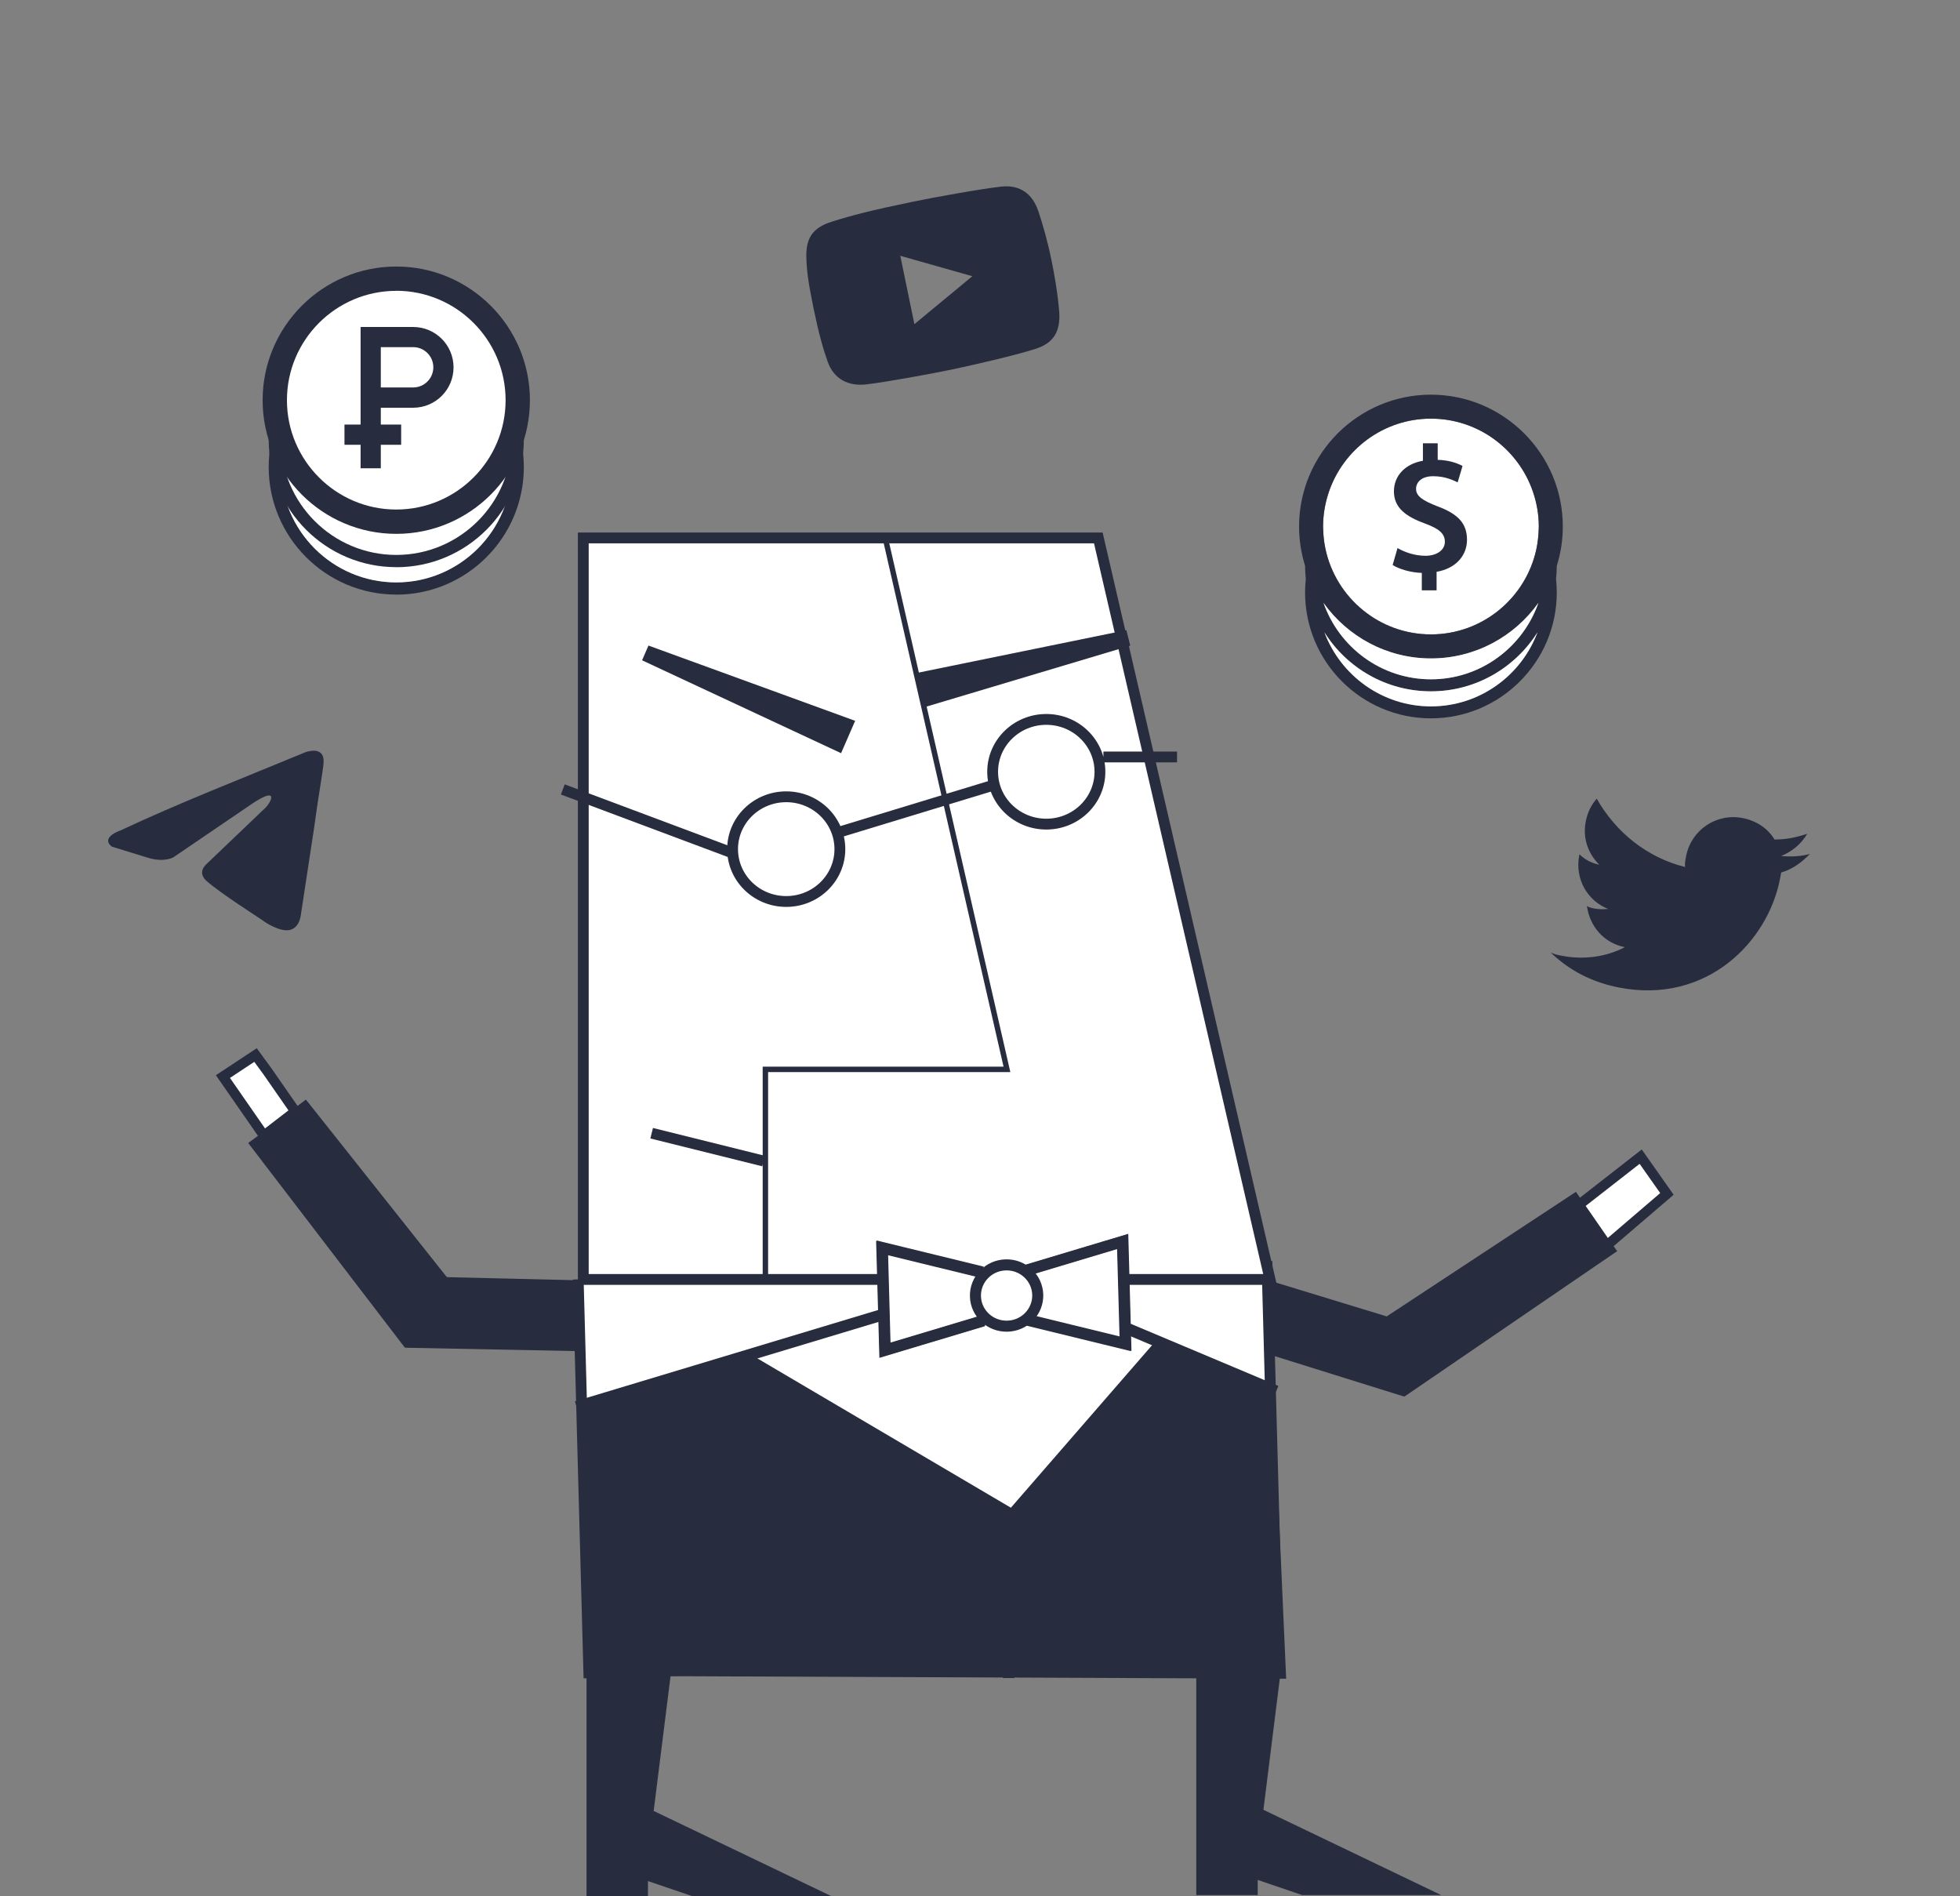 <svg width="306" height="296" viewBox="0 0 306 296" fill="none" xmlns="http://www.w3.org/2000/svg">
                                    <rect x="0" y="0" width="306" height="296" fill="#808080" stroke="none"/>
                                    <g clip-path="url(#clip0_2549_1596)">
                                    <path d="M39.892 164.69L34.804 168.053L41.202 177.265L46.103 173.496L41.759 167.242L39.892 164.69Z" fill="white" stroke="#272C3E" stroke-width="1.564" stroke-miterlimit="10"></path>
                                    <path d="M65.66 199.264H65.305L63.488 200.126L63.91 201.563C64.147 202.375 63.868 203.389 63.547 204.572C63.175 205.916 62.761 207.437 63.057 209.068L63.293 210.378L95.485 211.012L95.705 199.983L65.66 199.264Z" fill="#272C3E"></path>
                                    <path d="M256.146 180.553L246.063 188.421L250.171 194.997L260.245 186.368L256.146 180.553Z" fill="white" stroke="#272C3E" stroke-width="1.564" stroke-miterlimit="10"></path>
                                    <path d="M221.014 207.167L220.524 206.719L187.217 196.552L186.828 207.885L219.155 217.985L219.814 216.818C220.634 215.365 220.676 213.776 220.71 212.373C220.744 211.147 220.769 210.083 221.268 209.39L222.164 208.164L221.023 207.167H221.014Z" fill="#272C3E"></path>
                                    <path d="M215.683 206.026L246.04 186.046L251.297 193.644L252.48 195.301L219.241 218.018L215.683 206.026Z" fill="#272C3E"></path>
                                    <path d="M121.912 294.2H108.407L99.364 291.124V294.2H93.363V261.366H102.913L100.108 283.745L121.912 294.2Z" fill="#272C3E"></path>
                                    <path d="M121.912 294.2H108.407L99.364 291.124V294.2H93.363V261.366H102.913L100.108 283.745L121.912 294.2Z" stroke="#272C3E" fill="#272C3E" stroke-width="3.592" stroke-miterlimit="10"></path>
                                    <path d="M157.468 261.94V200.896" stroke="#272C3E" stroke-width="1.8" stroke-miterlimit="10"></path>
                                    <path d="M197.798 196.873L199.462 258.273L91.934 261.121L90.269 199.712" fill="white"></path>
                                    <path d="M197.797 196.873L199.462 258.273L91.934 261.121L90.269 199.712" stroke="#272C3E" stroke-width="1.69" stroke-miterlimit="10"></path>
                                    <path d="M198.778 216.531L200.798 262.042L91.504 261.594L90.329 219.396L116.748 211.164L157.822 235.352L180.726 208.992L198.778 216.531Z" fill="#272C3E"></path>
                                    <path d="M198.28 199.721H91.064V83.97H171.472L198.28 199.721Z" fill="white"></path>
                                    <path d="M198.28 199.721H91.064V83.97H171.472L198.28 199.721Z" stroke="#272C3E" stroke-width="1.69" stroke-miterlimit="10"></path>
                                    <path d="M138.114 83.555L157.206 166.929H119.495V200.186" stroke="#272C3E" stroke-width="0.845" stroke-miterlimit="10"></path>
                                    <path d="M172.265 118.164H183.759M114.381 133.157L87.869 123.227M131.267 129.819L154.982 122.601M119.207 181.238L101.738 176.894M171.725 120.472C171.725 124.985 167.972 128.644 163.349 128.644C158.726 128.644 154.974 124.985 154.974 120.472C154.974 115.959 158.726 112.299 163.349 112.299C167.972 112.299 171.725 115.959 171.725 120.472ZM131.124 132.549C131.124 137.062 127.371 140.721 122.748 140.721C118.125 140.721 114.373 137.062 114.373 132.549C114.373 128.036 118.125 124.376 122.748 124.376C127.371 124.376 131.124 128.036 131.124 132.549Z" stroke="#272C3E" stroke-width="1.69" stroke-miterlimit="10"></path>
                                    <path d="M101.24 100.771L133.508 112.519L131.311 117.573L100.243 103.07L101.24 100.771Z" fill="#272C3E"></path>
                                    <path d="M176.457 100.788L144.139 110.448L142.804 105.115L175.849 98.362L176.457 100.788Z" fill="#272C3E"></path>
                                    <path d="M199.235 217.173L157.045 199.417L90.017 219.616" stroke="#272C3E" stroke-width="1.8" stroke-miterlimit="10"></path>
                                    <path d="M152.076 202.358C152.152 205.122 154.484 207.302 157.282 207.234C160.088 207.158 162.294 204.86 162.218 202.096C162.141 199.332 159.809 197.143 157.003 197.219C154.197 197.296 151.991 199.594 152.067 202.358" fill="white"></path>
                                    <path d="M152.185 202.358C152.261 205.062 154.543 207.201 157.281 207.124C160.028 207.048 162.192 204.8 162.116 202.096C162.04 199.391 159.758 197.262 157.011 197.329C154.264 197.397 152.101 199.653 152.177 202.358H152.185Z" stroke="#272C3E" stroke-width="0.862" stroke-miterlimit="10"></path>
                                    <path d="M160.088 206.068L175.985 210.015L175.538 193.458L159.877 198.242" fill="white"></path>
                                    <path d="M160.138 205.924L175.757 209.736L175.317 193.746L159.936 198.36" stroke="#272C3E" stroke-width="1.724" stroke-miterlimit="10"></path>
                                    <path d="M153.429 198.411L137.54 194.464L137.988 211.012L153.649 206.237" fill="white"></path>
                                    <path d="M153.377 198.555L137.759 194.743L138.198 210.725L153.588 206.11" stroke="#272C3E" stroke-width="1.724" stroke-miterlimit="10"></path>
                                    <path d="M152.076 202.358C152.152 205.122 154.484 207.302 157.282 207.234C160.088 207.158 162.294 204.86 162.218 202.096C162.141 199.332 159.809 197.143 157.003 197.219C154.197 197.296 151.991 199.594 152.067 202.358" fill="white"></path>
                                    <path d="M152.288 202.358C152.355 205.003 154.595 207.09 157.283 207.014C159.97 206.947 162.083 204.741 162.015 202.104C161.939 199.459 159.708 197.371 157.021 197.447C154.333 197.515 152.22 199.721 152.288 202.358Z" stroke="#272C3E" stroke-width="1.724" stroke-miterlimit="10"></path>
                                    <path d="M160.062 206L175.68 209.812L175.232 193.83L159.851 198.445" stroke="#272C3E" stroke-width="1.724" stroke-miterlimit="10"></path>
                                    <path d="M153.292 198.631L137.674 194.819L138.122 210.81L153.503 206.195" stroke="#272C3E" stroke-width="1.724" stroke-miterlimit="10"></path>
                                    <path d="M217.101 294.022H203.604L194.561 290.946V294.022H188.561V261.18H198.102L195.305 283.568L217.101 294.022Z" fill="#272C3E"></path>
                                    <path d="M217.101 294.022H203.604L194.561 290.946V294.022H188.561V261.18H198.102L195.305 283.568L217.101 294.022Z" stroke="#272C3E" fill="#272C3E" stroke-width="3.592" stroke-miterlimit="10"></path>
                                    <path d="M70.359 200.11L47.759 171.645L40.39 177.215L38.75 178.423L63.225 210.387L70.359 200.11Z" fill="#272C3E"></path>
                                    </g>
                                    <path d="M162.09 32.92C161.165 30.214 159.201 28.802 156.298 29.132C152.974 29.509 145.877 30.795 142.6 31.471C135.899 32.852 132.939 33.633 129.837 34.614C126.882 35.548 125.836 37.163 125.888 40.04C125.924 42.056 126.144 43.907 127.029 48.204C127.825 52.064 128.508 54.454 129.211 56.439C130.177 59.164 132.427 60.343 135.297 59.996C138.636 59.593 145.24 58.374 148.491 57.704C151.633 57.057 158.67 55.436 161.74 54.433C164.488 53.535 165.516 51.756 165.383 48.898C165.383 48.898 165.223 45.771 164.142 40.526C163.526 37.541 162.736 34.809 162.09 32.92ZM142.756 50.601L140.557 39.93L151.806 43.117L142.756 50.601Z" fill="#272C3E"></path>
                                    <path d="M207.472 76.787C206.897 78.489 206.567 80.299 206.567 82.189C206.567 82.246 206.574 82.297 206.574 82.354C206.574 82.419 206.581 82.491 206.581 82.555C206.603 83.654 206.725 84.725 206.955 85.759C208.6 93.331 215.345 99.028 223.406 99.028C231.466 99.028 238.212 93.331 239.857 85.759C240.08 84.725 240.202 83.647 240.231 82.555C240.231 82.491 240.238 82.426 240.238 82.354C240.238 82.297 240.245 82.246 240.245 82.189C240.245 80.299 239.915 78.482 239.34 76.787C237.084 70.148 230.798 65.35 223.406 65.35C216.014 65.35 209.728 70.148 207.472 76.787Z" fill="white"></path>
                                    <path d="M203.758 88.331C203.147 86.391 202.817 84.33 202.817 82.189C202.817 70.838 212.055 61.607 223.399 61.607C234.742 61.607 243.988 70.838 243.988 82.189C243.988 84.33 243.658 86.391 243.047 88.331C243.047 89.021 243.004 89.696 242.932 90.371C243.004 91.068 243.047 91.765 243.047 92.483C243.047 103.317 234.232 112.132 223.399 112.132C212.566 112.132 203.751 103.317 203.751 92.483C203.751 91.772 203.794 91.068 203.866 90.371C203.794 89.703 203.758 89.021 203.751 88.331M207.465 76.786C206.89 78.489 206.56 80.299 206.56 82.189C206.56 82.246 206.567 82.297 206.567 82.354C206.567 82.419 206.574 82.483 206.574 82.555C206.596 83.654 206.725 84.725 206.948 85.759C208.593 93.331 215.339 99.028 223.399 99.028C231.459 99.028 238.205 93.338 239.85 85.759C240.073 84.725 240.195 83.647 240.224 82.555C240.224 82.49 240.231 82.426 240.231 82.354C240.231 82.297 240.238 82.239 240.238 82.189C240.238 80.299 239.908 78.482 239.333 76.786C237.077 70.148 230.791 65.35 223.399 65.35C216.007 65.35 209.721 70.148 207.465 76.786ZM223.399 102.778C216.488 102.778 210.36 99.351 206.624 94.107C209.053 101.047 215.64 106.04 223.399 106.04C231.158 106.04 237.745 101.04 240.174 94.107C236.438 99.351 230.317 102.778 223.399 102.778ZM223.399 110.264C231.014 110.264 237.501 105.443 240.03 98.705C236.546 104.229 230.396 107.915 223.399 107.915C216.402 107.915 210.245 104.236 206.768 98.705C209.297 105.443 215.791 110.264 223.399 110.264Z" fill="#272C3E"></path>
                                    <path d="M223.406 102.778C216.495 102.778 210.367 99.352 206.631 94.107C209.06 101.047 215.647 106.04 223.406 106.04C231.165 106.04 237.752 101.04 240.181 94.107C236.445 99.352 230.324 102.778 223.406 102.778Z" fill="white"></path>
                                    <path d="M223.405 110.264C231.02 110.264 237.507 105.443 240.036 98.705C236.552 104.229 230.402 107.915 223.405 107.915C216.408 107.915 210.251 104.236 206.774 98.705C209.303 105.443 215.797 110.264 223.405 110.264Z" fill="white"></path>
                                    <path d="M221.977 92.153V89.43C220.21 89.373 218.436 88.841 217.423 88.195L218.184 85.551C219.305 86.198 220.857 86.758 222.567 86.758C224.276 86.758 225.577 85.889 225.577 84.567C225.577 83.245 224.564 82.491 222.488 81.729C219.564 80.659 217.624 79.315 217.624 76.7C217.624 74.315 219.312 72.426 222.15 71.923V69.193H224.456V71.779C226.252 71.837 227.466 72.282 228.335 72.735L227.574 75.292C226.899 74.983 225.663 74.337 223.752 74.337C221.841 74.337 221.079 75.35 221.079 76.305C221.079 77.455 222.092 78.13 224.478 79.057C227.653 80.235 229.032 81.729 229.032 84.258C229.032 86.643 227.373 88.726 224.284 89.258V92.153H221.977Z" fill="#272C3E"></path>
                                    <path d="M282.568 133.302C281.126 133.706 279.584 133.749 278.073 133.629C279.742 132.927 281.146 131.834 282.152 130.153C280.514 130.69 278.908 131.062 277.037 131.042C276.007 129.309 274.193 128.107 272.056 127.695C267.947 126.903 264.026 129.557 263.234 133.667C263.107 134.324 263.012 134.817 263.081 135.342C257.062 133.841 252.208 129.837 249.283 124.67C248.404 125.694 247.854 126.781 247.568 128.261C247.062 130.891 247.965 133.281 249.684 134.976C248.533 134.754 247.446 134.204 246.586 133.356L246.555 133.521C245.858 137.137 247.753 140.571 251.078 141.894C250.389 141.931 249.699 141.969 249.042 141.842C248.549 141.747 248.056 141.652 247.758 141.425C248.175 144.574 250.393 147.217 253.68 147.851C250.834 149.348 247.325 149.865 243.873 149.2C243.216 149.073 242.722 148.978 242.097 148.687C244.972 151.458 248.532 153.337 252.805 154.161C266.448 156.79 275.999 147.038 277.9 137.176L278.09 136.189C279.893 135.684 281.297 134.591 282.568 133.302Z" fill="#272C3E"></path>
                                    <path d="M47.657 117.431C47.657 117.431 50.769 116.217 50.51 119.164C50.423 120.378 49.645 124.625 49.04 129.219L46.966 142.827C46.966 142.827 46.793 144.82 45.237 145.167C43.681 145.514 41.347 143.954 40.915 143.607C40.569 143.347 34.431 139.447 32.27 137.54C31.665 137.02 30.974 135.979 32.357 134.766L41.433 126.098C42.471 125.058 43.508 122.631 39.186 125.578L27.084 133.813C27.084 133.813 25.7 134.679 23.107 133.899L17.488 132.166C17.488 132.166 15.414 130.866 18.958 129.565C27.602 125.492 38.235 121.331 47.657 117.431Z" fill="#272C3E"></path>
                                    <path d="M61.866 92.823C72.85 92.823 81.782 83.891 81.782 72.907C81.782 61.922 72.85 52.98 61.866 52.98C50.882 52.98 41.95 61.912 41.95 72.896C41.95 83.88 50.882 92.812 61.866 92.812M61.866 54.868C71.809 54.868 79.885 62.954 79.885 72.886C79.885 82.818 71.799 90.904 61.866 90.904C51.934 90.904 43.848 82.818 43.848 72.886C43.848 62.954 51.934 54.868 61.866 54.868Z" fill="#272C3E"></path>
                                    <path d="M61.866 54.878C71.808 54.878 79.884 62.964 79.884 72.896C79.884 82.829 71.798 90.915 61.866 90.915C51.934 90.915 43.847 82.829 43.847 72.896C43.847 62.964 51.934 54.878 61.866 54.878Z" fill="white"></path>
                                    <path d="M61.866 88.542C72.85 88.542 81.782 79.611 81.782 68.626C81.782 57.642 72.85 48.7 61.866 48.7C50.882 48.7 41.95 57.632 41.95 68.616C41.95 79.6 50.882 88.532 61.866 88.532M61.866 50.588C71.809 50.588 79.885 58.674 79.885 68.606C79.885 78.538 71.799 86.624 61.866 86.624C51.934 86.624 43.848 78.538 43.848 68.606C43.848 58.674 51.934 50.588 61.866 50.588Z" fill="#272C3E"></path>
                                    <path d="M42.899 62.469C42.899 72.948 51.398 81.436 61.866 81.436C72.335 81.436 80.833 72.948 80.833 62.469C80.833 51.99 72.345 43.502 61.866 43.502C51.387 43.502 42.899 51.99 42.899 62.469Z" fill="white"></path>
                                    <path d="M61.866 83.334C73.366 83.334 82.731 73.979 82.731 62.469C82.731 50.959 73.366 41.604 61.866 41.604C50.366 41.604 41.001 50.969 41.001 62.469C41.001 73.969 50.366 83.334 61.866 83.334ZM61.866 45.389C71.282 45.4 78.935 53.053 78.935 62.469C78.935 71.885 71.272 79.538 61.866 79.538C52.46 79.538 44.797 71.875 44.797 62.469C44.797 53.063 52.449 45.4 61.866 45.4" fill="#272C3E"></path>
                                    <path d="M58.824 72.779H59.138V72.465V63.332H64.506C67.816 63.332 70.494 60.654 70.494 57.345C70.494 54.036 67.816 51.358 64.506 51.358H56.926H56.611V51.672V72.465V72.779H56.926H58.824ZM64.506 60.795H59.138V53.874H64.506C66.416 53.874 67.967 55.425 67.967 57.334C67.967 59.244 66.416 60.795 64.506 60.795Z" fill="#272C3E" stroke="#272C3E" stroke-width="0.629"></path>
                                    <path d="M62.315 66.904V66.589H62H54.409H54.095V66.904V68.802V69.116H54.409H62H62.315V68.802V66.904Z" fill="#272C3E" stroke="#272C3E" stroke-width="0.629"></path>
                                    <defs>
                                    <clipPath id="clip0_2549_1596">
                                    <rect width="227.589" height="212.875" fill="white" transform="translate(33.704 83.124)"></rect>
                                    </clipPath>
                                    </defs>
                                    </svg>